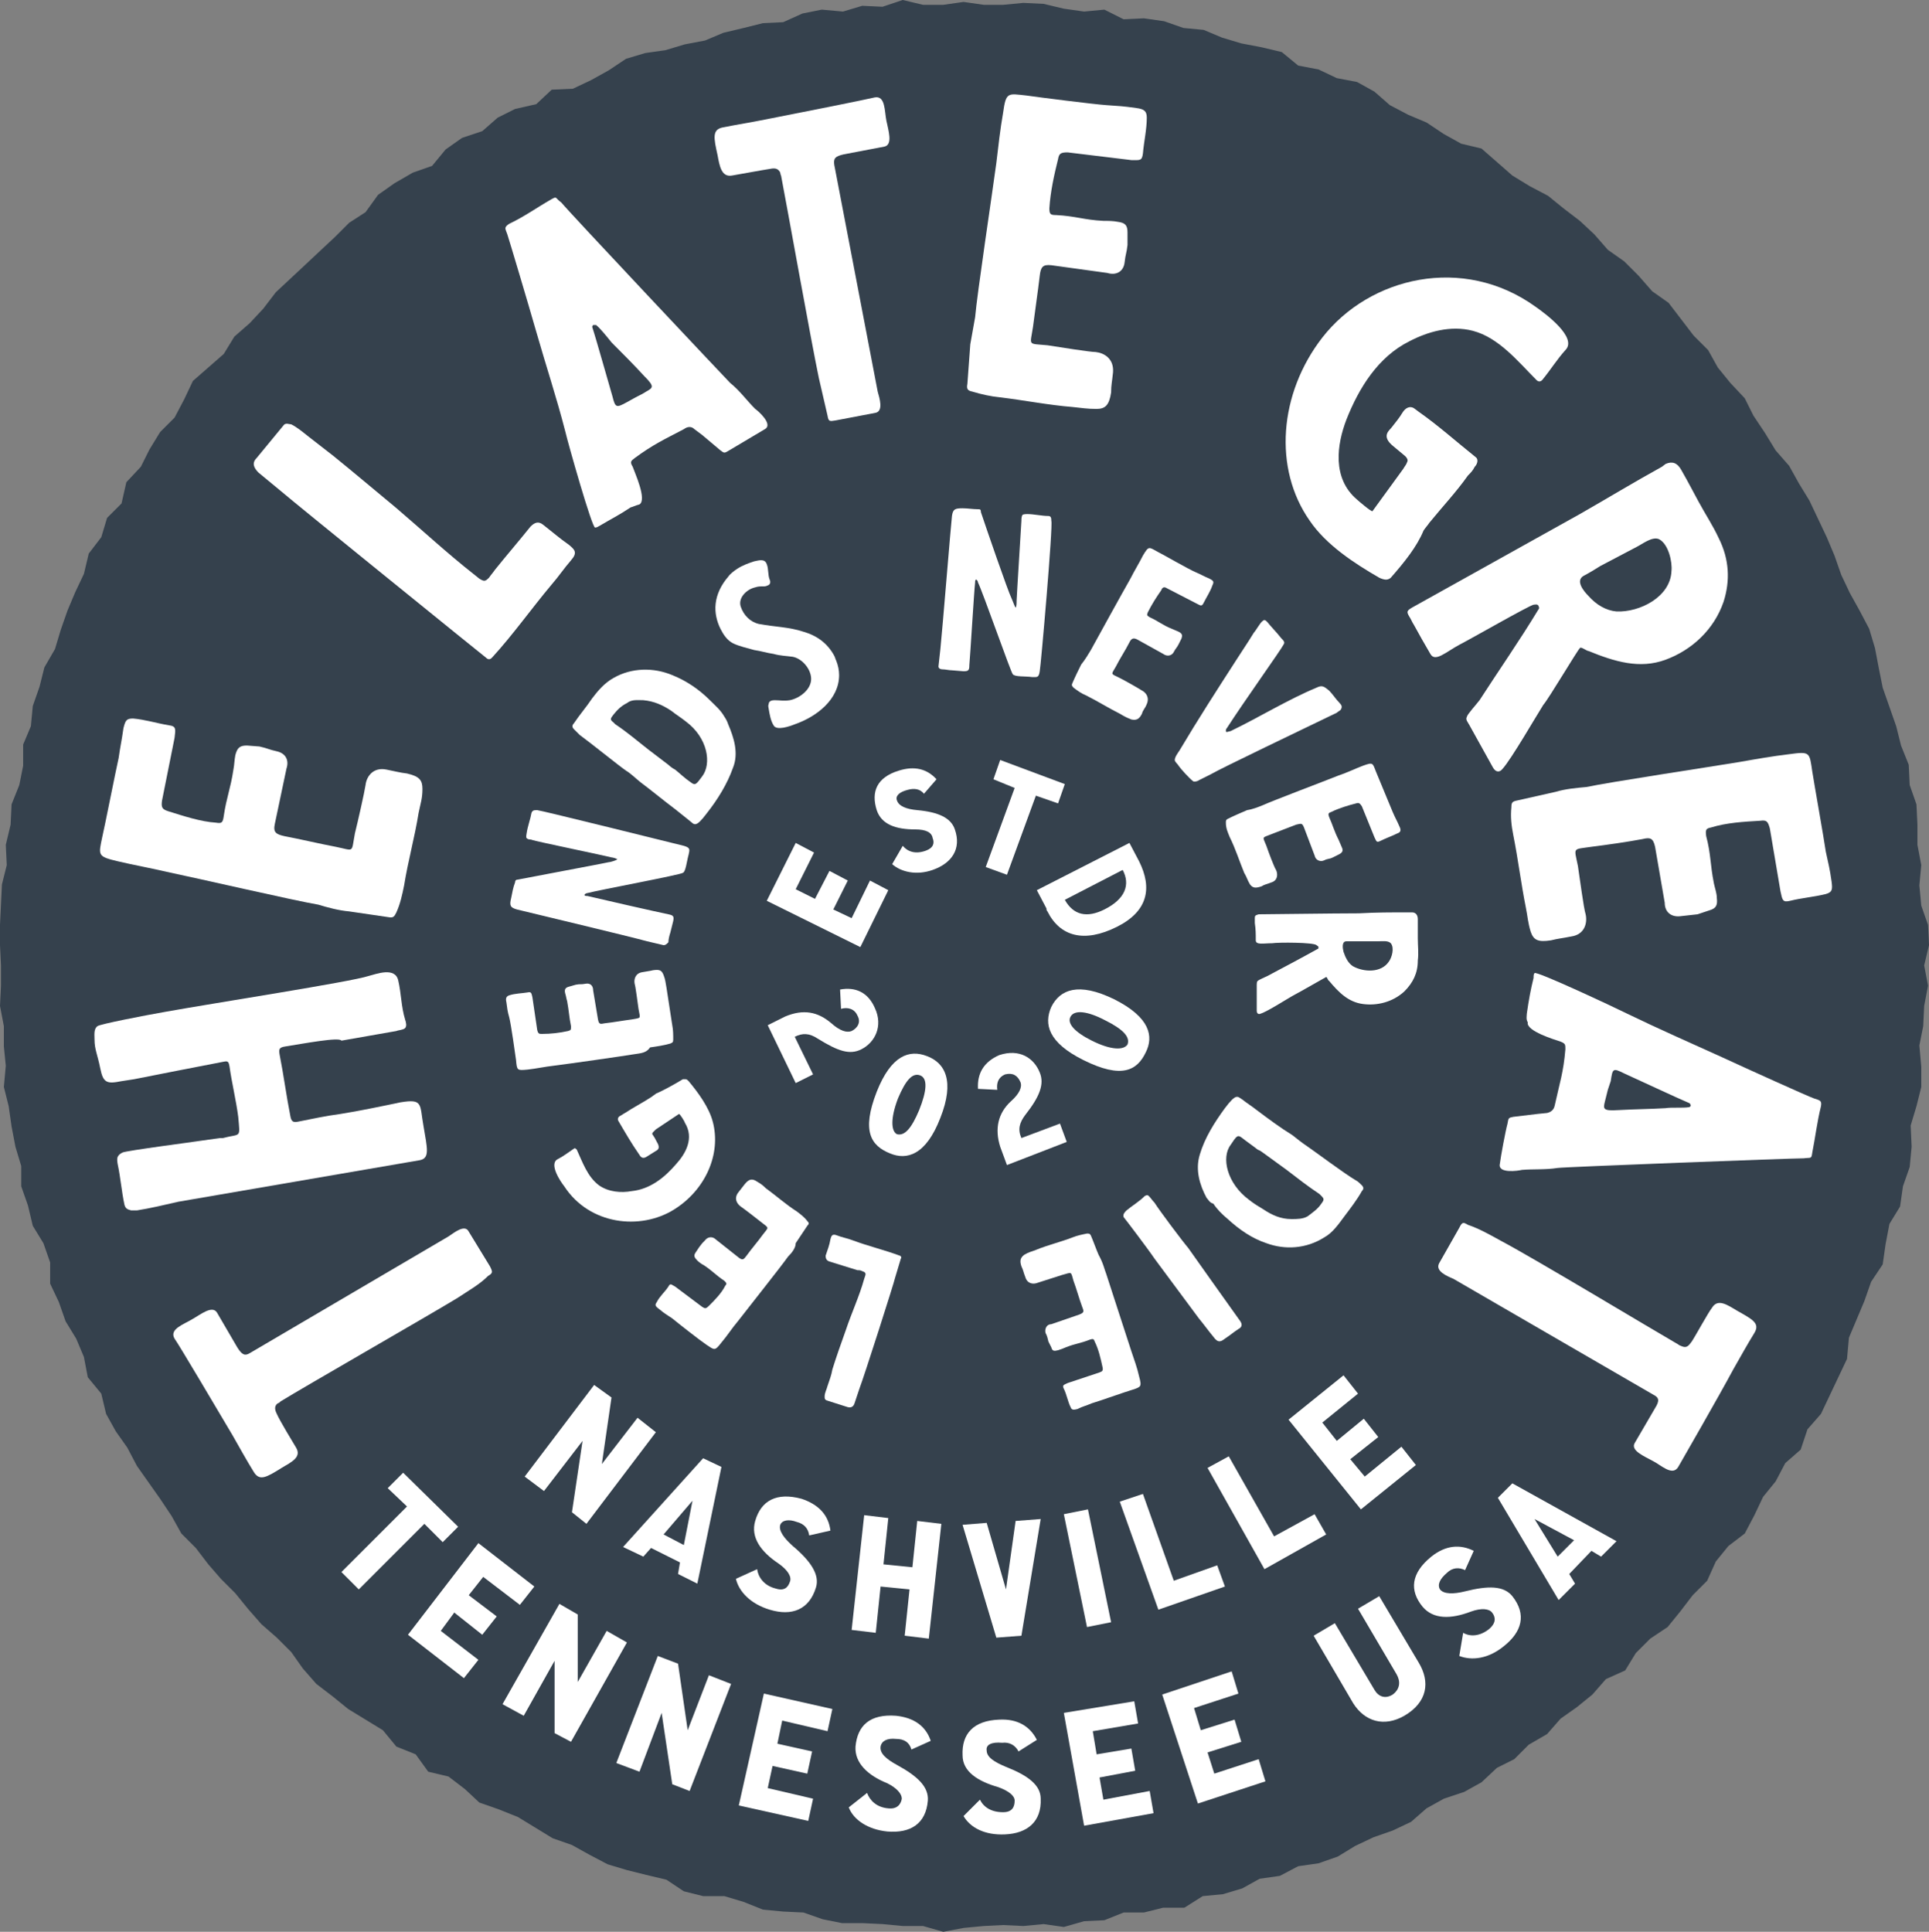 <?xml version="1.0" encoding="utf-8"?>
<!-- Generator: Adobe Illustrator 27.8.1, SVG Export Plug-In . SVG Version: 6.00 Build 0)  -->
<svg version="1.1" id="Layer_1" xmlns="http://www.w3.org/2000/svg" xmlns:xlink="http://www.w3.org/1999/xlink" x="0px" y="0px"
	 viewBox="0 0 200 200.3" style="enable-background:new 0 0 200 200.3;" xml:space="preserve">
<rect x="0" y="0" width="200" height="200.3" fill="#808080" stroke="none"/>
<style type="text/css">
	.st0{fill:#231F20;}
	.st1{fill:#FCF6F6;}
	.st2{fill:#602651;}
	.st3{fill:#FFFFFF;}
	.st4{fill:#ECC3BF;}
	.st5{fill:#3D807B;}
	.st6{fill:#EABDAF;}
	.st7{fill:#A7493A;}
	.st8{fill:#13294B;}
	.st9{fill:#D14124;}
	.st10{fill:#82A679;}
	.st11{fill:none;}
	.st12{fill:#261214;}
	.st13{fill:#AD9838;}
	.st14{fill:#EE7C3B;}
	.st15{fill:#E5B76C;}
	.st16{fill:#F2CE92;}
	.st17{fill:#EABA36;}
	.st18{fill:#CAAF3B;}
	.st19{fill:#D65428;}
	.st20{fill:#2D1C20;}
	.st21{opacity:8.000000e-02;fill:#FFFFFF;}
	.st22{fill:#E01F26;}
	.st23{fill:#E10A0A;}
	.st24{fill:#1D1D1B;}
	.st25{fill:#0D0E02;}
	.st26{fill:#35414D;}
	.st27{fill:#231F20;stroke:#FFFFFF;stroke-width:3.363;stroke-miterlimit:10;}
	.st28{fill:#FCF6F6;stroke:#FFFFFF;stroke-width:3.363;stroke-miterlimit:10;}
	.st29{fill:#12284C;}
</style>
<g>
	<polygon class="st26" points="199.5,100.1 199.9,102.2 199.5,104.3 199.4,106.4 199,108.4 199.2,110.6 199.2,112.7 198.7,114.7 
		198.1,116.7 198.2,118.9 198,121 197.3,123 197,125.1 195.9,126.9 195.5,129 195.2,131.1 194,132.9 193.3,134.9 192.5,136.8 
		191.7,138.7 191.5,140.9 190.6,142.8 189.7,144.7 188.8,146.6 187.4,148.2 186.7,150.3 185.1,151.7 184.1,153.6 182.8,155.2 
		181.9,157.1 180.9,159 179.2,160.3 177.9,161.9 177,163.9 175.5,165.4 174.2,167.1 172.9,168.7 171.1,169.9 169.6,171.4 
		168.5,173.2 166.5,174.1 165.1,175.7 163.5,177 161.8,178.2 160.4,179.8 158.5,180.9 157,182.4 155.2,183.3 153.6,184.8 
		151.8,185.8 149.7,186.5 147.9,187.5 146.3,188.9 144.4,189.8 142.4,190.5 140.5,191.4 138.7,192.5 136.7,193.2 134.6,193.5 
		132.7,194.5 130.6,194.8 128.8,195.8 126.8,196.4 124.7,196.6 122.8,197.8 120.6,197.8 118.6,198.3 116.5,198.3 114.5,199.1 
		112.4,199.2 110.3,199.8 108.2,199.5 106.1,199.7 104,199.6 102,199.7 99.9,199.9 97.8,200.3 95.7,199.7 93.6,199.7 91.5,199.5 
		89.4,199.4 87.3,199.4 85.3,199 83.3,198.3 81.2,198.2 79.1,198 77.1,197.2 75.1,196.6 72.9,196.6 70.9,196.1 69.1,194.9 67,194.4 
		65,193.9 63,193.3 61.1,192.3 59.3,191.3 57.3,190.6 55.5,189.5 53.7,188.4 51.7,187.6 49.7,186.9 48.2,185.5 46.5,184.2 
		44.4,183.7 43.1,181.9 41.1,181.1 39.7,179.4 37.9,178.3 36.1,177.2 34.5,175.9 32.8,174.6 31.4,173 30.2,171.3 28.7,169.8 
		27.1,168.4 25.7,166.8 24.4,165.2 22.9,163.7 21.6,162.2 20.3,160.5 18.8,159 17.8,157.2 16.6,155.4 15.4,153.7 14.2,152 
		13.2,150.1 12,148.4 11,146.6 10.5,144.5 9.1,142.8 8.7,140.7 7.9,138.8 6.8,137 6.1,135 5.2,133.1 5.2,130.9 4.5,128.9 3.4,127.1 
		2.9,125 2.2,123 2.2,120.9 1.6,118.9 1.2,116.8 0.9,114.7 0.4,112.7 0.6,110.5 0.4,108.5 0.4,106.4 0,104.3 0.1,102.2 0.1,100.1 
		0,98 0,95.9 0.1,93.8 0.2,91.7 0.7,89.7 0.6,87.6 1.1,85.5 1.2,83.4 2,81.4 2.4,79.4 2.4,77.2 3.2,75.3 3.4,73.2 4.1,71.2 
		4.6,69.2 5.7,67.3 6.3,65.3 7,63.3 7.8,61.4 8.7,59.5 9.2,57.4 10.5,55.7 11.1,53.7 12.6,52.2 13.1,50 14.6,48.4 15.5,46.6 
		16.6,44.8 18.1,43.3 19.1,41.4 20,39.5 21.6,38.1 23.2,36.7 24.3,34.9 25.9,33.5 27.3,32 28.6,30.3 30.1,28.9 31.6,27.5 33.2,26 
		34.7,24.6 36.2,23.1 37.9,22 39.2,20.2 40.9,19 42.8,17.9 44.8,17.2 46.2,15.5 47.9,14.3 50,13.6 51.6,12.2 53.4,11.3 55.6,10.8 
		57.2,9.3 59.4,9.2 61.3,8.3 63.1,7.3 64.9,6.1 66.9,5.5 69,5.2 71,4.6 73.1,4.2 75,3.4 77.1,2.9 79.1,2.4 81.2,2.3 83.2,1.4 
		85.2,1 87.4,1.2 89.4,0.6 91.5,0.7 93.6,0 95.7,0.5 97.8,0.5 99.9,0.2 102,0.5 104,0.5 106.1,0.3 108.2,0.4 110.3,0.9 112.4,1.2 
		114.5,1 116.5,2 118.6,1.9 120.7,2.2 122.7,2.9 124.8,3.1 126.7,3.9 128.7,4.5 130.8,4.9 132.9,5.4 134.6,6.8 136.7,7.2 138.6,8.1 
		140.7,8.5 142.5,9.5 144.1,10.9 146,11.9 147.9,12.7 149.7,13.9 151.5,14.9 153.6,15.4 155.2,16.8 156.8,18.2 158.6,19.3 
		160.5,20.3 162.1,21.6 163.8,22.9 165.3,24.3 166.7,25.9 168.4,27.1 169.9,28.6 171.3,30.2 173,31.4 174.3,33.1 175.6,34.8 
		177.1,36.3 178.1,38.1 179.4,39.7 180.9,41.3 181.8,43.1 183,44.9 184.1,46.7 185.5,48.3 186.5,50.1 187.6,51.9 188.5,53.8 
		189.4,55.7 190.2,57.6 190.9,59.6 191.8,61.5 192.8,63.3 193.8,65.2 194.4,67.2 194.8,69.3 195.2,71.3 195.9,73.3 196.6,75.3 
		197.1,77.3 197.9,79.3 198,81.4 198.7,83.4 198.8,85.5 198.8,87.6 199.2,89.7 199,91.8 199.2,93.9 199.9,95.9 200,98 	"/>
	<g>
		<g>
			<path class="st3" d="M47.4,134.6c-3.3,2-15.7,9.1-18.3,10.7c-0.1,0.1-0.2,0.2-0.3,0.2c-0.4,0.3-0.3,0.7-0.1,1.1
				c0.3,0.7,1.7,3,2,3.5c0.6,1-0.5,1.5-1.5,2.1c-1.6,1-2.3,1.4-2.9,0.4c-0.8-1.3-1.4-2.4-2.2-3.8c-1.6-2.7-5.5-9.3-6-10
				c-0.6-1,1-1.5,1.8-2c0.9-0.5,2.1-1.5,2.6-0.7l2.1,3.6c0.5,0.8,0.8,0.9,1.3,0.6l20.6-12.1c0.6-0.4,1.7-1.3,2.1-0.5l2.2,3.6
				c0.3,0.6,0.3,0.7-0.2,1C49.7,133.2,48.6,133.8,47.4,134.6z"/>
			<path class="st3" d="M29.6,108.5c-0.7,0.1-0.7,0.3-0.6,0.9c0.4,2,0.7,4.3,1.1,6.3c0.1,0.6,0.3,0.7,0.8,0.6
				c1.5-0.3,2.9-0.6,4.4-0.8c1.9-0.3,4.3-0.8,6.2-1.2c2.4-0.4,2,0.2,2.4,2.4c0.4,2.4,0.7,3.4-0.4,3.6l-25,4.3
				c-1.3,0.3-3,0.7-4.3,0.9c-0.2,0-0.4,0-0.6,0c-0.4-0.1-0.6-0.2-0.7-0.6c-0.3-1.4-0.4-2.8-0.7-4.2c-0.1-0.6-0.1-0.9,0.5-1.2
				c0.4-0.2,7.4-1.1,10.1-1.5l0.3,0c1.9-0.5,1.8,0.1,1.6-2.2c-0.2-1.6-0.7-3.7-0.9-5.2c-0.1-0.6-0.2-0.6-0.7-0.5
				c-1.1,0.2-8.2,1.6-9.2,1.8l-1.3,0.2c-1.5,0.3-1.9,0.2-2.2-1.3c-0.3-1.5-0.6-2-0.6-3c0-0.5-0.1-1.1,0.3-1.4
				c0.2-0.2,4.8-1.1,7.1-1.5c5-0.9,19.2-3.1,21-3.7c0.8-0.2,2.8-1,3.1,0.5c0.3,1.3,0.3,2.7,0.7,4c0.1,0.3,0.2,0.7,0,0.9
				c-0.2,0.2-0.7,0.2-0.9,0.3l-5.7,1C35.2,107.5,31.5,108.2,29.6,108.5z"/>
			<path class="st3" d="M33,93.8c-2.4-0.4-12.8-2.8-15.7-3.4c-1.7-0.4-3.4-0.7-5.1-1.1c-2.1-0.5-2-0.6-1.6-2.5
				c0.3-1.3,1.4-6.9,1.7-8.2c0.2-1.4,0.3-1.7,0.5-3.1c0.2-0.8,0.3-1,1-1c1.2,0.1,2.5,0.5,3.7,0.7c0.8,0.1,0.7,0.4,0.6,1.3l-1.3,6.5
				c-0.1,0.7,0,0.9,0.6,1.1c1.6,0.5,3.4,1.1,5,1.2c0.6,0.1,0.7,0,0.8-0.7c0.3-2,0.7-2.8,1-4.8c0.1-0.5,0.1-1,0.2-1.5
				c0.2-0.8,0.5-1,1.2-1l1.3,0.1c0.9,0.2,0.9,0.3,1.8,0.5c0.9,0.2,1.3,0.9,1,1.8l-1.2,5.7c-0.2,0.9,0.1,1.1,1,1.3
				c1.6,0.3,3.7,0.8,5.3,1.1c2,0.4,1.6,0.7,2-1.4c0.3-1.2,1-4.3,1.1-5c0.1-0.9,0.8-1.9,2.2-1.6c1,0.2,1.3,0.3,2.1,0.4
				c1.3,0.3,1.6,0.7,1.6,1.6c0,1-0.2,1.5-0.4,2.5c-0.4,2.5-1.1,5-1.5,7.5c-0.2,1-0.4,1.9-0.8,2.8c-0.2,0.4-0.3,0.6-0.8,0.5
				c-1.4-0.2-2.7-0.4-4.1-0.6C35.1,94.4,34,94.1,33,93.8L33,93.8z"/>
			<path class="st3" d="M29.1,50.9L26.8,49c-0.5-0.5-0.7-1-0.2-1.5l2.8-3.4c0.2-0.3,0.6-0.1,0.8-0.1c0.6,0.3,1.2,0.8,1.7,1.2
				c0.9,0.7,1.8,1.4,2.7,2.1c2.1,1.7,4.1,3.4,6.4,5.3c2.7,2.3,5.4,4.8,8.2,7l0.5,0.4c0.5,0.3,0.6,0.3,1-0.1c0.2-0.3,0.4-0.5,0.6-0.8
				c1.2-1.5,2.5-3,3.7-4.5c0.4-0.4,0.8-0.6,1.3-0.2c0.9,0.7,1.7,1.4,2.7,2.1c0.6,0.5,0.9,0.8,0.2,1.6c-0.7,0.8-1.3,1.7-2,2.5
				c-2.1,2.5-4,5.2-6.2,7.6c-0.2,0.2-0.4,0.2-0.6,0c-1-0.8-2.1-1.7-3.1-2.5C46.2,64.8,31.1,52.6,29.1,50.9z"/>
			<path class="st3" d="M65.4,52.6c-1.2,0.8-2.2,1.3-3.2,1.9c-0.2,0.1-0.3,0.2-0.5,0.2c-0.3,0.1-2.8-8.7-3.1-10
				c-0.9-3.5-2-6.8-3-10.3c-0.8-2.8-2.8-9.5-3-10.1c-0.2-0.6-0.4-0.7,0.2-1.1c1.5-0.7,2.9-1.7,4.3-2.5c0.7-0.4,0.4-0.2,1.1,0.3
				c0.8,1,17.1,18.3,17.5,18.7c1,0.8,1.7,1.8,2.6,2.7c0.3,0.2,1.9,1.6,1,2.1c-0.7,0.4-3,1.8-3.7,2.2c-0.5,0.3-0.5,0.3-0.9,0
				c-0.6-0.5-1.3-1.1-1.9-1.6L72,44.5c-0.3-0.3-0.7-0.3-1.1,0c-2.1,1.1-3.2,1.6-5.1,3c-0.4,0.3-0.5,0.4-0.2,0.9
				c0.2,0.6,1.5,3.4,0.7,3.9C65.9,52.4,65.5,52.6,65.4,52.6z M65.9,41.2c0.4-0.2,0.8-0.4,1.1-0.6c0.7-0.4,0.9-0.5-0.2-1.6
				c-1.2-1.3-2.2-2.3-3.4-3.5C63,35,62.2,34,61.8,33.7c-0.1,0-0.2,0-0.3,0c0,0-0.1,0.1-0.1,0.2c0.4,1.2,1.8,6.2,2.1,7.2
				c0.3,1.2,0.4,1.2,1.5,0.6L65.9,41.2z"/>
			<path class="st3" d="M84.9,39.2c-0.8-3.8-3.3-17.8-3.9-20.9c0-0.1-0.1-0.2-0.1-0.4c-0.2-0.4-0.5-0.5-1-0.4
				c-0.7,0.1-3.4,0.6-4,0.7c-1.1,0.2-1.3-1-1.5-2.1c-0.4-1.8-0.6-2.7,0.6-2.9c1.5-0.3,2.8-0.5,4.3-0.8c3.1-0.6,10.6-2.1,11.4-2.3
				c1.1-0.2,1,1.4,1.2,2.4c0.2,1,0.7,2.5-0.2,2.7L87.5,16c-0.9,0.2-1.1,0.4-1,1.1L91,40.6c0.2,0.7,0.6,2-0.2,2.2l-4.2,0.8
				c-0.6,0.1-0.7,0.1-0.8-0.5C85.5,41.8,85.2,40.5,84.9,39.2z"/>
			<path class="st3" d="M101.1,32.9c0.2-2.4,1.8-13,2.2-16c0.2-1.7,0.4-3.5,0.7-5.2c0.3-2.2,0.5-2,2.4-1.8c1.4,0.2,6.9,0.9,8.3,1
				c1.4,0.1,1.7,0.1,3.1,0.3c0.8,0.1,1.1,0.3,1.1,1c0,1.2-0.3,2.5-0.4,3.7c-0.1,0.8-0.3,0.7-1.2,0.7l-6.6-0.8c-0.7,0-0.9,0.1-1,0.7
				c-0.4,1.6-0.8,3.4-0.9,5.1c0,0.6,0.1,0.7,0.7,0.7c2,0.1,2.9,0.5,4.9,0.6c0.5,0,1,0,1.5,0.1c0.8,0.1,1,0.4,1,1.1l0,1.3
				c-0.1,0.9-0.2,0.9-0.3,1.8c-0.1,0.9-0.8,1.4-1.8,1.1l-5.8-0.8c-0.9-0.1-1.1,0.2-1.2,1.1c-0.2,1.7-0.5,3.7-0.7,5.3
				c-0.3,2-0.6,1.7,1.5,1.9c1.3,0.2,4.4,0.7,5,0.7c0.9,0.1,1.9,0.7,1.8,2.1c-0.1,1-0.2,1.3-0.2,2.1c-0.2,1.3-0.6,1.7-1.5,1.7
				c-1,0-1.5-0.1-2.5-0.2c-2.5-0.2-5-0.7-7.5-1c-1-0.1-1.9-0.3-2.9-0.6c-0.5-0.1-0.6-0.3-0.5-0.8c0.1-1.4,0.2-2.7,0.3-4.1
				C100.7,35.1,100.9,34,101.1,32.9L101.1,32.9z"/>
			<path class="st3" d="M144.2,59.9c-0.1,0.1-0.3,0.2-0.5,0.2c-0.2,0-0.5-0.1-0.7-0.2c-2.6-1.5-5.5-3.4-7.2-5.9
				c-3.8-5.4-3.2-13.2,1.3-19c4.9-6.3,14.6-8.6,22.1-3.2c1,0.7,4.4,3.2,3.1,4.5c-0.9,1-1.5,2-2.4,3.1c-0.2,0.2-0.4,0.2-0.6,0
				c-1.9-1.9-3.9-4.4-6.6-5.1c-2.3-0.6-4.7,0.1-6.6,1.1c-3.2,1.6-5.2,4.8-6.5,8.1c-1,2.6-1.5,6.1,1.1,8.3c0.1,0.1,1.5,1.3,1.6,1.2
				l3.2-4.4c0.1-0.2,0.3-0.4,0.4-0.7c0.1-0.2,0-0.4-0.2-0.6c-0.6-0.5-0.6-0.5-1.2-1c-1.4-1.1-0.4-1.7-0.2-2c0.4-0.5,0.8-1,1.1-1.5
				c0.3-0.5,0.8-0.8,1.3-0.4l0.4,0.3c2,1.4,3.9,3.1,5.9,4.7c0.3,0.2,0.2,0.7-0.1,1c-0.2,0.4-0.4,0.6-0.7,0.9c-1.2,1.7-2.7,3.3-4,4.9
				c-0.2,0.3-0.4,0.5-0.6,0.8C146.9,56.7,145.6,58.3,144.2,59.9z"/>
			<path class="st3" d="M151.4,66.8c-1.5,0.8-2.6,1.9-3.1,1c-0.7-1.2-1.1-1.9-1.7-3c-0.2-0.3-0.3-0.6-0.5-0.9
				c-0.3-0.5-0.2-0.6,0.3-0.9c1.6-0.9,13.1-7.3,17.4-9.7c2.8-1.6,5.6-3.3,8.5-4.9l0.4-0.3c0.7-0.3,1.2-0.1,1.6,0.6
				c0.8,1.4,1.2,2.2,1.8,3.3c0.7,1.3,1.5,2.5,2.1,3.8c1.1,2.2,1.2,4.4,0.5,6.6c-1,2.9-3.3,5-6,6c-2.7,1-5.3,0.2-8-0.9
				c-0.2,0-0.8-0.5-0.9-0.3c-0.3,0.3-3.2,5.2-3.8,5.9c-0.7,1.1-3.3,5.6-4.2,6.6c-0.3,0.4-0.7,0.4-1-0.1l-2.5-4.5
				c-0.1-0.2-0.4-0.5-0.2-0.8c0-0.2,1-1.3,1.3-1.7c2-3.1,4.1-6.1,6.1-9.4c0.1-0.1,0.1-0.2,0-0.4c-0.1-0.2-0.4-0.1-0.5-0.1
				C158.5,62.8,152.4,66.3,151.4,66.8z M165.9,58.7c0,0-1.1,0.7-1.7,1c-0.9,0.5,0,1.6,0.5,2.1c0.8,0.9,1.8,1.5,2.9,1.6
				c2.4,0.1,5.6-1.5,5.7-4.2c0.1-0.9-0.3-2.8-1.3-3.3c-0.7-0.3-1.7,0.5-2.3,0.8L165.9,58.7z"/>
			<path class="st3" d="M164.5,81.6c2.3-0.5,12.9-2.1,15.9-2.6c1.7-0.3,3.4-0.6,5.1-0.8c2.2-0.3,2.1-0.2,2.4,1.8
				c0.2,1.3,1.2,6.9,1.4,8.3c0.3,1.4,0.4,1.7,0.6,3.1c0.1,0.8,0.1,1.1-0.6,1.3c-1.2,0.3-2.5,0.4-3.7,0.7c-0.8,0.2-0.8-0.1-1-1
				l-1.1-6.5c-0.2-0.7-0.3-0.9-1-0.8c-1.7,0.1-3.5,0.2-5.1,0.7c-0.5,0.1-0.6,0.2-0.5,0.9c0.5,1.9,0.4,2.9,0.8,4.9
				c0.1,0.5,0.3,1,0.3,1.5c0.1,0.8-0.1,1.1-0.8,1.3l-1.2,0.4c-0.9,0.1-0.9,0.1-1.8,0.2c-0.9,0.1-1.6-0.4-1.6-1.4l-1-5.8
				c-0.2-0.9-0.5-1-1.3-0.8c-1.6,0.3-3.7,0.6-5.3,0.8c-2,0.3-1.8,0-1.4,2c0.2,1.3,0.6,4.4,0.8,5c0.2,0.9-0.1,2.1-1.5,2.3
				c-1,0.2-1.3,0.2-2.1,0.4c-1.3,0.2-1.8,0-2.1-0.9c-0.3-1-0.3-1.5-0.5-2.5c-0.5-2.5-0.8-5-1.3-7.5c-0.2-1-0.3-1.9-0.2-2.9
				c0-0.5,0.1-0.6,0.6-0.7c1.3-0.3,2.7-0.6,4-0.9C162.3,81.8,163.4,81.7,164.5,81.6L164.5,81.6z"/>
			<path class="st3" d="M158.3,105.1c0.2-1.4,0.4-2.5,0.7-3.7c0-0.2,0-0.4,0.1-0.5c0.1-0.3,8.4,3.6,9.6,4.2c3.3,1.6,6.5,3,9.8,4.5
				c2.6,1.2,9,4.1,9.6,4.3c0.6,0.2,0.8,0.2,0.7,0.8c-0.4,1.6-0.6,3.3-0.9,4.8c-0.1,0.7-0.1,0.5-0.9,0.6c-1.3,0-25,0.9-25.5,1
				c-1.3,0.2-2.5,0.1-3.7,0.2c-0.4,0.1-2.5,0.4-2.3-0.6c0.1-0.8,0.6-3.5,0.8-4.2c0.1-0.6,0.1-0.6,0.6-0.7c0.8-0.1,1.7-0.2,2.5-0.3
				l1-0.1c0.4-0.1,0.7-0.3,0.8-0.8c0.5-2.3,0.9-3.4,1.1-5.8c0-0.5,0-0.6-0.5-0.8c-0.6-0.2-3.6-1.1-3.4-2
				C158.2,105.7,158.3,105.3,158.3,105.1z M166.7,113c-0.1,0.4-0.2,0.8-0.3,1.2c-0.2,0.8-0.2,1,1.4,0.9c1.8-0.1,3.2-0.1,4.9-0.2
				c0.5-0.1,1.8,0,2.4-0.1c0.1,0,0.2-0.1,0.2-0.2c0,0-0.1-0.2-0.1-0.2c-1.2-0.5-5.9-2.7-6.8-3.1c-1.2-0.6-1.2-0.5-1.4,0.8L166.7,113
				z"/>
			<path class="st3" d="M155.7,128.7c3.4,1.8,15.7,9.2,18.3,10.7c0.1,0.1,0.2,0.1,0.4,0.2c0.5,0.2,0.7-0.1,1-0.5
				c0.4-0.6,1.7-3,2.1-3.5c0.6-1,1.6-0.3,2.6,0.3c1.6,0.9,2.4,1.3,1.8,2.3c-0.8,1.3-1.4,2.4-2.2,3.8c-1.5,2.8-5.3,9.4-5.7,10.1
				c-0.6,1-1.8-0.2-2.6-0.6c-0.9-0.5-2.4-1.1-1.9-1.9l2.1-3.6c0.5-0.8,0.4-1.1-0.2-1.4l-20.7-12c-0.7-0.3-1.9-0.8-1.5-1.6l2.1-3.7
				c0.3-0.6,0.4-0.6,0.9-0.3C153.4,127.4,154.6,128.1,155.7,128.7z"/>
		</g>
	</g>
	<g>
		<g>
			<path class="st3" d="M89.1,144l-0.5,1.5c-0.1,0.3-0.3,0.5-0.7,0.4l-2.2-0.7c-0.2-0.1-0.2-0.2-0.2-0.4c0-0.4,0.2-0.7,0.3-1.1
				c0.2-0.6,0.4-1.1,0.5-1.7c0.4-1.3,0.9-2.7,1.4-4.1c0.6-1.8,1.4-3.5,1.9-5.3l0.1-0.3c0.1-0.3,0-0.4-0.3-0.5
				c-0.2-0.1-0.3-0.1-0.5-0.1c-1-0.3-1.9-0.6-2.9-0.9c-0.3-0.1-0.4-0.3-0.4-0.6c0.2-0.6,0.4-1.1,0.5-1.7c0.1-0.4,0.2-0.6,0.7-0.4
				c0.5,0.2,1.1,0.3,1.6,0.5c1.6,0.6,3.3,1,4.9,1.6c0.1,0,0.2,0.2,0.1,0.3c-0.2,0.7-0.4,1.3-0.6,2C92.7,133,89.6,142.7,89.1,144z"/>
			<path class="st3" d="M81.7,130.3c-0.7,1-4.2,5.4-5.2,6.7c-0.6,0.7-1.1,1.5-1.7,2.2c-0.7,0.9-0.7,0.8-1.6,0.2
				c-0.6-0.4-2.9-2.2-3.5-2.7c-0.6-0.4-0.8-0.5-1.4-1c-0.4-0.3-0.4-0.4-0.2-0.7c0.3-0.6,0.8-1,1.2-1.6c0.2-0.4,0.3-0.2,0.7,0
				l2.8,2.1c0.3,0.2,0.4,0.2,0.7-0.1c0.6-0.6,1.3-1.3,1.7-2.1c0.2-0.2,0.1-0.3-0.1-0.5c-0.9-0.6-1.2-1-2.1-1.6
				c-0.2-0.1-0.5-0.3-0.7-0.5c-0.3-0.3-0.4-0.5-0.2-0.8l0.4-0.6c0.3-0.4,0.3-0.4,0.6-0.7c0.3-0.4,0.8-0.4,1.1-0.1l2.4,1.9
				c0.4,0.3,0.5,0.2,0.8-0.2c0.5-0.7,1.2-1.5,1.7-2.2c0.6-0.8,0.7-0.6-0.2-1.3c-0.5-0.4-1.8-1.4-2.1-1.6c-0.4-0.3-0.7-0.8-0.3-1.4
				c0.3-0.4,0.4-0.5,0.7-0.9c0.4-0.5,0.7-0.6,1.1-0.4c0.5,0.3,0.7,0.4,1.1,0.8c1.1,0.8,2.1,1.7,3.2,2.4c0.4,0.3,0.8,0.6,1.1,1
				c0.2,0.2,0.2,0.3,0,0.5c-0.4,0.6-0.8,1.2-1.2,1.8C82.5,129.4,82.1,129.9,81.7,130.3L81.7,130.3z"/>
			<path class="st3" d="M70.8,111.9c0.1,0,0.2,0,0.3,0c0.1,0,0.2,0.1,0.3,0.2c1,1.2,2.1,2.7,2.5,4.2c0.9,3.4-0.8,7.1-4,9.1
				c-3.5,2.2-8.8,1.6-11.4-2.4c-0.4-0.5-1.6-2.3-0.7-2.8c0.6-0.3,1.1-0.7,1.7-1.1c0.1-0.1,0.2,0,0.3,0.1c0.6,1.3,1.1,2.8,2.3,3.7
				c1,0.7,2.3,0.8,3.4,0.6c1.9-0.2,3.4-1.4,4.6-2.8c1-1.1,1.9-2.7,0.9-4.3c0-0.1-0.5-0.9-0.6-0.9l-2.4,1.6c-0.1,0.1-0.2,0.2-0.3,0.3
				c-0.1,0.1-0.1,0.2,0,0.3c0.2,0.3,0.2,0.3,0.4,0.7c0.5,0.8-0.1,0.9-0.2,1c-0.3,0.2-0.5,0.3-0.8,0.5c-0.3,0.2-0.5,0.2-0.7,0
				l-0.2-0.3c-0.7-1-1.4-2.2-2.1-3.4c-0.1-0.2,0-0.4,0.2-0.5c0.2-0.1,0.3-0.2,0.5-0.3c0.9-0.6,1.9-1.1,2.8-1.7
				c0.1-0.1,0.3-0.2,0.4-0.3C68.9,113,69.8,112.5,70.8,111.9z"/>
			<path class="st3" d="M65.8,109.3c-1.2,0.2-6.8,1-8.4,1.2c-0.9,0.1-1.8,0.3-2.7,0.4c-1.1,0.1-1.1,0.1-1.2-1
				c-0.1-0.7-0.5-3.6-0.7-4.4c-0.2-0.7-0.2-0.9-0.3-1.6c-0.1-0.4,0-0.6,0.3-0.7c0.6-0.2,1.3-0.2,1.9-0.3c0.4-0.1,0.4,0.1,0.5,0.5
				l0.5,3.4c0.1,0.4,0.2,0.4,0.5,0.4c0.9,0,1.8-0.1,2.7-0.3c0.3-0.1,0.3-0.1,0.3-0.5c-0.2-1-0.2-1.5-0.4-2.6
				c-0.1-0.3-0.1-0.5-0.2-0.8c-0.1-0.4,0-0.6,0.4-0.7l0.7-0.2c0.5-0.1,0.5,0,1-0.1c0.5-0.1,0.8,0.2,0.8,0.7l0.5,3
				c0.1,0.5,0.2,0.5,0.7,0.4c0.9-0.1,2-0.3,2.8-0.4c1-0.2,0.9,0,0.7-1.1c-0.1-0.7-0.3-2.3-0.4-2.6c-0.1-0.5,0.1-1.1,0.8-1.2
				c0.5-0.1,0.7-0.1,1.1-0.2c0.7-0.1,0.9,0,1.1,0.5c0.2,0.5,0.2,0.8,0.3,1.3c0.2,1.3,0.4,2.6,0.6,3.9c0.1,0.5,0.1,1,0.1,1.5
				c0,0.3-0.1,0.3-0.3,0.4c-0.7,0.2-1.4,0.3-2.1,0.4C67,109.2,66.4,109.2,65.8,109.3L65.8,109.3z"/>
			<path class="st3" d="M70.9,87.7c0.7,0.2,0.6,0.4,0.5,0.9c-0.2,0.7-0.3,1.8-0.6,1.9c-0.2,0.2-8.8,1.8-9.9,2.1
				c-0.1,0-0.3,0.1-0.3,0.2c0,0.1,0.2,0.1,0.3,0.1c0.8,0.2,7.4,1.7,8.4,1.9c0.5,0.1,0.6,0.2,0.5,0.7l-0.3,1.2
				c-0.1,0.3-0.2,0.7-0.2,1C69.1,97.9,69,98,68.8,98l-1.7-0.4c-1.8-0.5-12.7-3.1-13.5-3.3c-0.7-0.2-0.8-0.4-0.6-1.2
				c0.1-0.5,0.2-1.1,0.4-1.6c0-0.2,0.1-0.3,0.3-0.3c1.5-0.3,8.5-1.6,9.4-1.8c0.2,0,0.8-0.2,0.9-0.3l0,0c-0.1-0.1-0.5-0.2-0.6-0.2
				c-0.3-0.1-8-1.7-8.2-1.8c-0.2-0.1-0.4,0-0.6-0.2c-0.1-0.1,0-0.4,0-0.5c0.1-0.7,0.4-1.5,0.5-2.1c0.1-0.3,0.3-0.3,0.6-0.3
				C56,84,70.5,87.6,70.9,87.7z"/>
			<path class="st3" d="M75.5,75.1c0.6,1.4,1.1,3,0.5,4.5c-0.6,1.7-1.6,3.3-2.7,4.7c-1.2,1.6-1.3,1.2-1.8,0.8
				c-0.5-0.4-1-0.8-1.5-1.2c-1.2-0.9-2.4-1.9-3.6-2.8c-0.5-0.4-1-0.9-1.5-1.2c-0.6-0.4-3.7-2.9-4.8-3.7c-0.2-0.2-0.4-0.4-0.6-0.6
				c-0.2-0.2-0.2-0.4,0-0.6c0.6-0.9,1.3-1.7,1.9-2.6c0.6-0.8,1.3-1.6,2.2-2.1c1.9-1.1,4.2-1.1,6.1-0.3c1.5,0.6,2.8,1.5,3.9,2.6
				c0.5,0.5,1.1,1,1.5,1.7C75.3,74.6,75.4,74.8,75.5,75.1z M69.3,79.3c0.2,0.2,0.5,0.4,0.7,0.5c0.5,0.4,1,0.9,1.6,1.3
				c0.5,0.4,0.6,0.2,1.2-0.6c1-1.3,0.6-4-1.7-5.7c-0.5-0.4-1-0.7-1.5-1.1c-0.9-0.6-1.8-1-2.9-1.1c-0.6,0-1.2-0.1-1.7,0.3
				c-0.6,0.3-1,0.7-1.4,1.2c-0.3,0.4-0.4,0.5,0,0.8l0.2,0.2c1.2,0.8,2,1.5,3.4,2.6L69.3,79.3z"/>
			<path class="st3" d="M76.4,59c0.6-0.4,1.2-0.6,1.8-0.8c0.5-0.1,1.1-0.3,1.3,0.3c0.2,0.5,0.1,1.1,0.3,1.6c0.1,0.2,0.1,0.5-0.2,0.6
				c-0.2,0.1-0.3,0.1-0.5,0.1c-0.3,0-0.5,0-0.8,0.1c-0.9,0.2-1.8,1.1-1.5,2c0.3,0.9,1,1.6,1.9,1.8c1.6,0.3,3.1,0.3,4.6,0.8
				c1.4,0.4,2.5,1.2,3.2,2.5c0.1,0.2,0.1,0.3,0.2,0.5c0.2,0.5,0.3,1,0.3,1.5c0,2.5-2.3,4.3-4.6,5.1c-0.5,0.2-1.9,0.7-2.2,0.1
				c-0.3-0.5-0.4-1.1-0.5-1.7c0-0.1-0.1-0.3,0-0.5c0-0.3,0.3-0.4,0.6-0.4c0.5,0,1,0.1,1.6,0c1-0.2,2.2-1.1,2.2-2.2
				c0-1-0.9-2.1-1.9-2.3c-0.7-0.1-1.3-0.1-2-0.3c-0.7-0.1-1.3-0.3-2-0.4c-0.7-0.2-1.6-0.4-2.2-0.7c-0.6-0.3-1-0.9-1.3-1.5
				c-0.4-0.8-0.6-1.7-0.5-2.6c0.1-1,0.6-2,1.3-2.8C75.7,59.5,76.1,59.2,76.4,59z"/>
			<path class="st3" d="M107.8,69.6c-0.1,0.7-0.3,0.6-0.8,0.6c-0.7-0.1-1.8,0-2-0.3c-0.2-0.2-3.1-8.5-3.6-9.5c0-0.1-0.1-0.3-0.2-0.3
				c-0.1,0-0.1,0.2-0.1,0.3c-0.1,0.8-0.5,7.5-0.6,8.6c0,0.5-0.1,0.6-0.6,0.6l-1.2-0.1c-0.3,0-0.7-0.1-1-0.1c-0.2,0-0.4-0.1-0.4-0.3
				l0.2-1.8c0.2-1.9,1.1-13,1.2-13.8c0.1-0.7,0.3-0.8,1.1-0.8c0.5,0,1.1,0.1,1.6,0.1c0.2,0,0.3,0,0.3,0.3c0.5,1.5,2.8,8.2,3.2,9
				c0.1,0.2,0.3,0.8,0.4,0.9l0,0c0.1-0.1,0.1-0.5,0.1-0.7c0-0.3,0.5-8.2,0.5-8.3c0-0.2,0-0.4,0.1-0.6c0.1-0.1,0.4-0.1,0.5-0.1
				c0.7,0,1.5,0.2,2.2,0.2c0.3,0,0.3,0.3,0.3,0.5C109.2,54.4,107.9,69.2,107.8,69.6z"/>
			<path class="st3" d="M113.1,67.4c0.6-1.1,3.3-6,4.1-7.4c0.4-0.8,0.9-1.6,1.3-2.4c0.6-1,0.6-0.9,1.5-0.4c0.6,0.3,3.2,1.8,3.9,2.1
				c0.7,0.3,0.8,0.4,1.5,0.7c0.4,0.2,0.5,0.3,0.3,0.7c-0.2,0.6-0.6,1.2-0.9,1.8c-0.2,0.4-0.3,0.3-0.7,0.1l-3.1-1.6
				c-0.3-0.2-0.5-0.1-0.6,0.2c-0.5,0.7-1,1.5-1.4,2.3c-0.1,0.3-0.1,0.3,0.2,0.5c0.9,0.4,1.3,0.8,2.3,1.2c0.2,0.1,0.5,0.2,0.7,0.3
				c0.4,0.2,0.4,0.4,0.3,0.7l-0.3,0.6c-0.2,0.4-0.3,0.4-0.5,0.8c-0.2,0.4-0.7,0.5-1.1,0.2l-2.7-1.5c-0.4-0.2-0.6-0.1-0.8,0.3
				c-0.4,0.8-1,1.7-1.4,2.5c-0.5,0.9-0.6,0.7,0.4,1.2c0.6,0.3,2,1.1,2.3,1.3c0.4,0.2,0.8,0.7,0.5,1.4c-0.2,0.5-0.4,0.6-0.5,1
				c-0.3,0.6-0.6,0.7-1.1,0.6c-0.5-0.2-0.7-0.3-1.2-0.6c-1.2-0.6-2.3-1.3-3.5-1.9c-0.5-0.2-0.9-0.5-1.3-0.8
				c-0.2-0.2-0.2-0.3-0.1-0.5c0.3-0.7,0.6-1.3,0.9-1.9C112.5,68.4,112.8,67.9,113.1,67.4L113.1,67.4z"/>
			<path class="st3" d="M122.2,79.4c-0.1-0.2-0.4-0.4-0.4-0.6c0-0.3,0.3-0.7,0.5-1c1.9-3.2,3.9-6.3,5.9-9.4c0.4-0.6,0.9-1.4,1.3-2
				l0.5-0.8c0.2-0.2,0.7-1.1,0.9-1.2c0.2-0.2,0.3-0.1,0.5,0.1c0.4,0.5,0.9,1,1.3,1.5c0.2,0.3,0.6,0.5,0.4,0.8
				c-0.3,0.6-4.1,5.9-5.9,8.7c-0.1,0.1-0.1,0.2-0.1,0.3c0,0,0,0.1,0.1,0.1l0.4-0.1c2.9-1.4,6-3.3,8.9-4.5c0.6-0.3,0.8-0.1,1.3,0.3
				c0.4,0.4,0.7,0.9,1.1,1.3c0.2,0.2,0.3,0.4,0.1,0.7c-0.1,0.1-0.3,0.2-0.4,0.3c-3.3,1.6-12.1,5.8-13.1,6.4
				c-0.4,0.2-0.8,0.4-1.2,0.6c-0.1,0.1-0.5,0.2-0.6,0.1C123.3,80.7,122.4,79.7,122.2,79.4z"/>
			<path class="st3" d="M130.9,83.5c1.1-0.5,6.4-2.5,7.9-3.1c0.9-0.3,1.7-0.7,2.5-1c1.1-0.4,1-0.3,1.4,0.7c0.3,0.7,1.4,3.4,1.7,4.1
				c0.3,0.7,0.4,0.8,0.7,1.5c0.2,0.4,0.1,0.6-0.2,0.7c-0.6,0.3-1.2,0.5-1.8,0.8c-0.4,0.2-0.4,0-0.6-0.4l-1.3-3.2
				c-0.2-0.3-0.3-0.4-0.6-0.3c-0.8,0.2-1.8,0.5-2.6,0.9c-0.3,0.1-0.3,0.2-0.2,0.5c0.4,0.9,0.5,1.4,1,2.4c0.1,0.2,0.2,0.5,0.3,0.7
				c0.2,0.4,0.1,0.6-0.3,0.8l-0.6,0.3c-0.4,0.2-0.5,0.1-0.9,0.3c-0.4,0.2-0.9,0-1-0.5l-1.1-2.9c-0.2-0.5-0.3-0.4-0.8-0.3
				c-0.8,0.3-1.8,0.7-2.6,1c-1,0.4-0.9,0.2-0.5,1.2c0.2,0.6,0.8,2.2,1,2.5c0.2,0.4,0.2,1.1-0.5,1.3c-0.5,0.2-0.7,0.2-1,0.4
				c-0.6,0.2-0.9,0.2-1.2-0.2c-0.3-0.5-0.3-0.7-0.6-1.2c-0.5-1.2-0.9-2.5-1.5-3.7c-0.2-0.5-0.4-0.9-0.4-1.5c0-0.2,0-0.3,0.2-0.4
				c0.6-0.3,1.3-0.6,2-0.9C129.9,83.9,130.4,83.7,130.9,83.5L130.9,83.5z"/>
			<path class="st3" d="M131.9,97.8c-0.9,0-1.7,0.2-1.7-0.3c0-0.7,0-1.1-0.1-1.8c0-0.2,0-0.4,0-0.5c0-0.3,0.1-0.3,0.4-0.4
				c1,0,7.8-0.1,10.4-0.1c1.7-0.1,3.4-0.1,5.2-0.1l0.3,0c0.4,0,0.6,0.3,0.6,0.7c0,0.8,0,1.3,0,2c0,0.8,0.1,1.5,0,2.3
				c0,1.3-0.5,2.3-1.4,3.2c-1.2,1.1-2.8,1.5-4.3,1.3c-1.5-0.2-2.5-1.2-3.5-2.4c-0.1,0-0.2-0.4-0.3-0.4c-0.2,0.1-2.8,1.6-3.2,1.8
				c-0.6,0.3-2.9,1.8-3.6,2c-0.2,0.1-0.4,0-0.4-0.3l0-2.7c0-0.1,0-0.3,0.1-0.4c0.1-0.1,0.8-0.4,1-0.5c1.7-0.9,3.4-1.8,5.2-2.8
				c0.1,0,0.1-0.1,0.1-0.2c0-0.1-0.1-0.1-0.2-0.2C136.2,97.7,132.5,97.7,131.9,97.8z M140.7,97.6c0,0-0.7,0-1.1,0
				c-0.5,0-0.4,0.7-0.3,1.1c0.2,0.6,0.5,1.2,1,1.5c1.1,0.6,2.9,0.7,3.7-0.5c0.3-0.4,0.6-1.4,0.2-1.9c-0.3-0.3-0.9-0.2-1.3-0.2
				L140.7,97.6z"/>
			<path class="st3" d="M125.1,124.2c-0.7-1.3-1.2-2.9-0.7-4.5c0.5-1.7,1.5-3.3,2.6-4.8c1.2-1.6,1.3-1.2,1.8-0.9
				c0.5,0.4,1,0.7,1.5,1.1c1.2,0.9,2.4,1.8,3.7,2.6c0.5,0.4,1,0.8,1.6,1.2c0.6,0.4,3.8,2.8,5,3.5c0.2,0.1,0.4,0.3,0.6,0.5
				c0.2,0.2,0.2,0.4,0,0.6c-0.5,0.9-1.2,1.8-1.8,2.6c-0.6,0.8-1.2,1.7-2.1,2.2c-1.9,1.2-4.1,1.3-6,0.6c-1.5-0.5-2.8-1.4-4-2.5
				c-0.6-0.5-1.1-1-1.5-1.6C125.4,124.7,125.3,124.4,125.1,124.2z M131.2,119.7c-0.3-0.2-0.5-0.4-0.8-0.5c-0.5-0.4-1.1-0.8-1.6-1.2
				c-0.5-0.4-0.6-0.2-1.2,0.7c-1,1.3-0.4,4,1.9,5.7c0.5,0.4,1,0.7,1.5,1c0.9,0.6,1.8,1,2.9,1c0.6,0,1.2,0,1.7-0.3
				c0.5-0.4,1-0.7,1.4-1.3c0.3-0.4,0.3-0.5,0-0.8l-0.2-0.2c-1.2-0.8-2.1-1.5-3.4-2.5L131.2,119.7z"/>
			<path class="st3" d="M119.7,130.5c-0.6-0.9-3.1-4.2-3.2-4.3c-0.1-0.3,0.1-0.5,0.3-0.7c0.6-0.5,1.3-0.9,1.9-1.5
				c0.2-0.1,0.3-0.1,0.4,0c0.2,0.2,0.4,0.5,0.6,0.7c0.5,0.8,2.9,4,3.5,4.7c0.5,0.7,4.1,5.8,5.4,7.6c0.2,0.3,0.2,0.6-0.2,0.8
				c-0.6,0.4-0.8,0.6-1.4,1c-0.4,0.3-0.7,0.5-1.2-0.2c-0.5-0.6-1-1.3-1.5-1.9C122.8,134.7,121.2,132.5,119.7,130.5z"/>
			<path class="st3" d="M114.7,132.1c0.4,1.2,2.1,6.5,2.6,8c0.3,0.9,0.6,1.7,0.8,2.6c0.3,1.1,0.2,1.1-0.7,1.4
				c-0.7,0.2-3.5,1.2-4.2,1.4c-0.7,0.3-0.9,0.3-1.5,0.6c-0.4,0.1-0.6,0.1-0.7-0.2c-0.3-0.6-0.4-1.3-0.7-1.9c-0.2-0.4,0-0.4,0.4-0.6
				l3.3-1.1c0.3-0.1,0.4-0.2,0.3-0.6c-0.2-0.9-0.4-1.8-0.8-2.6c-0.1-0.3-0.2-0.3-0.5-0.2c-1,0.4-1.5,0.4-2.5,0.8
				c-0.2,0.1-0.5,0.2-0.8,0.3c-0.4,0.1-0.6,0.1-0.7-0.3l-0.3-0.6c-0.1-0.4-0.1-0.5-0.3-0.9c-0.1-0.4,0.1-0.9,0.6-0.9l2.9-1
				c0.5-0.2,0.5-0.3,0.3-0.8c-0.3-0.8-0.6-1.9-0.9-2.7c-0.3-1-0.1-0.9-1.2-0.6c-0.6,0.2-2.2,0.7-2.5,0.8c-0.5,0.2-1.1,0.1-1.3-0.6
				c-0.2-0.5-0.2-0.7-0.4-1.1c-0.2-0.6-0.1-0.9,0.3-1.2c0.5-0.3,0.7-0.3,1.2-0.5c1.2-0.5,2.5-0.8,3.8-1.3c0.5-0.2,1-0.3,1.5-0.4
				c0.2,0,0.3,0,0.4,0.2c0.3,0.7,0.5,1.3,0.8,2C114.4,131,114.5,131.6,114.7,132.1L114.7,132.1z"/>
		</g>
	</g>
	<g>
		<g>
			<path class="st3" d="M60.8,158l-1.5-1.2l1.1-7.4l-4,5.2l-2-1.5l7.2-9.5l1.8,1.3l-1,6.9l3.7-4.8l1.9,1.5L60.8,158z"/>
			<path class="st3" d="M64.6,160.4l8.3-9.2l1.9,0.9l-2.5,12.1l-2-1l0.2-1.2l-3-1.5l-0.8,0.9L64.6,160.4z M71.8,155.6l-3,3.5
				l2.1,1.1L71.8,155.6z"/>
			<path class="st3" d="M80.9,158.1c-0.2,0.6,0.4,1.4,1.3,2.2c1.9,1.6,2.8,3,2.4,4.3c-0.7,2.3-2.5,3-4.8,2.3c-2-0.6-3.2-1.9-3.5-3.2
				l2.2-1c0.1,0.8,0.7,1.7,1.9,2c0.9,0.3,1.3-0.1,1.5-0.7c0.2-0.5-0.2-1.2-1.2-1.9c-1.8-1.2-2.9-2.7-2.4-4.4c0.6-2.1,2.2-3,4.8-2.3
				c1.8,0.6,2.8,1.7,3,3.3l-2.2,0.5c-0.1-0.7-0.5-1.2-1.3-1.4C81.8,157.5,81.1,157.6,80.9,158.1z"/>
			<path class="st3" d="M91.3,164.5l-0.5,4.8l-2.5-0.3l1.3-11.9l2.5,0.3l-0.5,4.8l3,0.3l0.5-4.8l2.5,0.3l-1.3,11.9l-2.5-0.3l0.5-4.8
				L91.3,164.5z"/>
			<path class="st3" d="M107.9,157.5l-2,12.1l-2.6,0.2l-3.5-11.7l2.5-0.2l2,6.9l1-7.1L107.9,157.5z"/>
			<path class="st3" d="M110.3,157l2.5-0.5l2.4,11.7l-2.5,0.5L110.3,157z"/>
			<path class="st3" d="M116.1,155.7l2.4-0.8l3.2,9l4.5-1.6l0.8,2.2l-6.9,2.4L116.1,155.7z"/>
			<path class="st3" d="M125.2,152.2l2.2-1.2l4.7,8.3l4.2-2.3l1.2,2.1l-6.4,3.6L125.2,152.2z"/>
			<path class="st3" d="M139.3,142.6l1.5,1.9l-3.7,3l1.5,1.9l2.8-2.3l1.5,1.9l-2.9,2.3l1.5,1.8l3.8-3.1l1.5,1.9l-5.7,4.6l-7.5-9.3
				L139.3,142.6z"/>
		</g>
	</g>
	<g>
		<g>
			<path class="st3" d="M40.2,154.3l1.6-1.6l5.7,5.6l-1.6,1.6l-1.9-1.9l-6.8,6.8l-1.8-1.8l6.8-6.8L40.2,154.3z"/>
			<path class="st3" d="M55.4,164.5l-1.5,1.9l-3.8-2.9l-1.5,1.9l2.9,2.2l-1.5,1.9l-2.9-2.3l-1.4,1.9l3.9,3l-1.5,1.9l-5.8-4.5
				l7.3-9.5L55.4,164.5z"/>
			<path class="st3" d="M59.2,180.6l-1.7-0.9l0-7.5l-3.2,5.7l-2.2-1.2l5.9-10.4l1.9,1.1l0,7l3-5.3l2.1,1.2L59.2,180.6z"/>
			<path class="st3" d="M71.5,185.7l-1.8-0.7l-1.1-7.4l-2.3,6.1l-2.4-0.9l4.3-11.1l2.1,0.8l1,6.9l2.2-5.7l2.3,0.9L71.5,185.7z"/>
			<path class="st3" d="M86.3,177.2l-0.5,2.3l-4.7-1.1l-0.5,2.4l3.6,0.8l-0.5,2.3l-3.6-0.8l-0.5,2.3l4.7,1.1l-0.5,2.3l-7.2-1.6
				l2.6-11.6L86.3,177.2z"/>
			<path class="st3" d="M91.3,181.1c-0.1,0.7,0.6,1.3,1.7,1.9c2.2,1.2,3.3,2.3,3.2,3.7c-0.2,2.4-1.8,3.4-4.2,3.2
				c-2-0.2-3.5-1.2-4-2.5l1.9-1.5c0.3,0.8,1,1.5,2.2,1.6c0.9,0.1,1.3-0.4,1.4-1c0-0.5-0.5-1.1-1.5-1.6c-2-0.8-3.4-2.1-3.3-3.8
				c0.2-2.2,1.5-3.4,4.2-3.2c1.9,0.2,3.1,1.1,3.6,2.6l-2,0.9c-0.2-0.7-0.7-1.1-1.6-1.1C92,180.2,91.4,180.5,91.3,181.1z"/>
			<path class="st3" d="M102.3,181.5c0,0.7,0.8,1.2,2,1.7c2.3,0.9,3.6,1.9,3.6,3.3c0.1,2.4-1.4,3.6-3.7,3.7
				c-2.1,0.1-3.6-0.7-4.3-1.9l1.7-1.7c0.4,0.8,1.2,1.3,2.4,1.3c0.9,0,1.2-0.5,1.2-1.2c0-0.5-0.6-1-1.7-1.4c-2.1-0.6-3.7-1.6-3.7-3.3
				c-0.1-2.2,1.1-3.6,3.8-3.7c1.9-0.1,3.2,0.7,3.9,2.1l-1.9,1.2c-0.3-0.6-0.9-1-1.7-0.9C102.8,180.6,102.2,180.9,102.3,181.5z"/>
			<path class="st3" d="M117.6,176.4l0.4,2.3l-4.7,0.8l0.4,2.4l3.6-0.6l0.4,2.3l-3.7,0.7l0.4,2.3l4.8-0.9l0.4,2.3l-7.2,1.3
				l-2.1-11.7L117.6,176.4z"/>
			<path class="st3" d="M127.7,173.3l0.7,2.3l-4.6,1.5l0.7,2.3l3.5-1.1l0.7,2.3l-3.5,1.1l0.7,2.2l4.6-1.5l0.7,2.3l-7,2.3l-3.7-11.3
				L127.7,173.3z"/>
			<path class="st3" d="M144.8,173.6l-4-6.8l2.2-1.3l4.1,6.9c1.2,2,0.9,4.1-1.5,5.5c-2.1,1.2-4.1,0.6-5.3-1.3l-4.1-7l2.2-1.3
				l4.1,6.9c0.4,0.7,1.1,1,1.9,0.5C145.2,175.1,145.2,174.3,144.8,173.6z"/>
			<path class="st3" d="M149.3,164.8c0.4,0.5,1.4,0.5,2.6,0.2c2.4-0.6,4-0.6,4.9,0.5c1.5,1.9,1,3.7-0.9,5.2c-1.6,1.3-3.3,1.5-4.6,1
				l0.4-2.4c0.7,0.4,1.7,0.4,2.7-0.4c0.7-0.6,0.7-1.2,0.3-1.7c-0.3-0.4-1.1-0.5-2.2-0.1c-2.1,0.8-3.9,0.8-5-0.5
				c-1.4-1.7-1.2-3.5,0.9-5.2c1.5-1.2,3-1.3,4.4-0.6l-0.9,2c-0.6-0.3-1.3-0.3-1.9,0.3C149.3,163.7,149,164.3,149.3,164.8z"/>
			<path class="st3" d="M161.6,165.9l-6.3-10.6l1.5-1.5l10.8,6l-1.6,1.6l-1-0.6l-2.3,2.4l0.6,1L161.6,165.9z M159.1,157.5l2.4,3.9
				l1.7-1.7L159.1,157.5z"/>
		</g>
	</g>
	<g>
		<g>
			<path class="st3" d="M82.5,87.4l1.9,1l-1.9,3.8l2,1l1.5-2.9l1.9,1l-1.5,3l1.9,0.9l1.9-3.9l1.9,1l-2.9,5.9l-9.7-4.8L82.5,87.4z"/>
			<path class="st3" d="M93,83c0.2,0.6,1,0.9,2.1,1c2.2,0.2,3.5,0.8,3.9,2c0.7,2-0.3,3.5-2.3,4.2c-1.7,0.6-3.3,0.2-4.2-0.6l1.1-1.9
				c0.5,0.6,1.3,0.9,2.4,0.5c0.8-0.3,0.9-0.8,0.7-1.3C96.6,86.3,96,86,94.9,86c-2,0-3.5-0.5-4-2c-0.6-1.9,0-3.4,2.3-4.1
				c1.6-0.5,2.9-0.2,3.9,0.9l-1.3,1.5c-0.4-0.5-1-0.6-1.7-0.4C93.3,82.1,92.8,82.5,93,83z"/>
			<path class="st3" d="M103,80.8l0.7-2l6.7,2.5l-0.7,2l-2.3-0.8l-3,8.2l-2.2-0.8l3-8.2L103,80.8z"/>
			<path class="st3" d="M107.5,92.3l9.6-4.9l1,1.9c1.4,2.8,0.9,5.2-2.3,6.8c-3.4,1.7-5.9,1-7.2-1.6c-0.1-0.1-0.1-0.2-0.1-0.3
				L107.5,92.3z M110.4,93.3c0.9,1.6,2.3,1.9,4.1,1c2.2-1.1,2.7-2.6,1.9-4.1L110.4,93.3z"/>
		</g>
		<g>
			<path class="st3" d="M89.3,108.8c-1.2,0.6-2.4,0.2-4.5-1.1c-0.9-0.6-1.6-0.6-2.4-0.2l1.9,3.9l-1.8,0.9l-2.9-6l1.8-0.9
				c1.9-0.8,3.4-0.5,4.8,0.7c0.9,0.8,1.6,1,2.1,0.8c0.6-0.3,1-0.9,0.6-1.6c-0.3-0.7-1-0.9-1.7-0.7l-0.1-2c1.6-0.3,2.9,0.3,3.6,1.9
				C91.6,106.4,90.7,108.1,89.3,108.8z"/>
			<path class="st3" d="M90.9,113.2c1.5-3.8,3.4-4.4,5.2-3.7c1.9,0.7,2.9,2.6,1.4,6.4c-1.5,3.9-3.5,4.4-5.2,3.7
				C90.3,118.8,89.3,117.3,90.9,113.2z M95.3,115.1c0.8-2,0.9-3.3,0.1-3.6c-0.8-0.3-1.5,0.5-2.3,2.4c-0.8,2.1-0.7,3.4-0.1,3.7
				C93.8,117.8,94.5,117,95.3,115.1z"/>
			<path class="st3" d="M107.8,111.2c0.5,1.2,0,2.5-1.5,4.4c-0.6,0.8-0.8,1.5-0.4,2.4l4-1.5l0.7,1.9l-6.2,2.4l-0.7-1.9
				c-0.6-1.9-0.2-3.5,1.1-4.7c0.9-0.8,1.2-1.5,1-2c-0.3-0.7-0.8-1-1.6-0.8c-0.7,0.3-0.9,0.9-0.8,1.6l-2-0.1
				c-0.1-1.6,0.6-2.8,2.2-3.5C105.7,108.7,107.2,109.7,107.8,111.2z"/>
			<path class="st3" d="M112.3,109.9c-3.6-1.8-4.1-3.7-3.3-5.5c0.9-1.8,2.8-2.6,6.5-0.8c3.8,1.9,4.1,3.9,3.3,5.5
				C117.9,111,116.3,111.9,112.3,109.9z M114.6,105.8c-1.9-1-3.2-1.1-3.6-0.4c-0.4,0.7,0.4,1.6,2.2,2.5c2,1,3.3,1,3.7,0.4
				C117.2,107.5,116.4,106.7,114.6,105.8z"/>
		</g>
	</g>
</g>
</svg>
